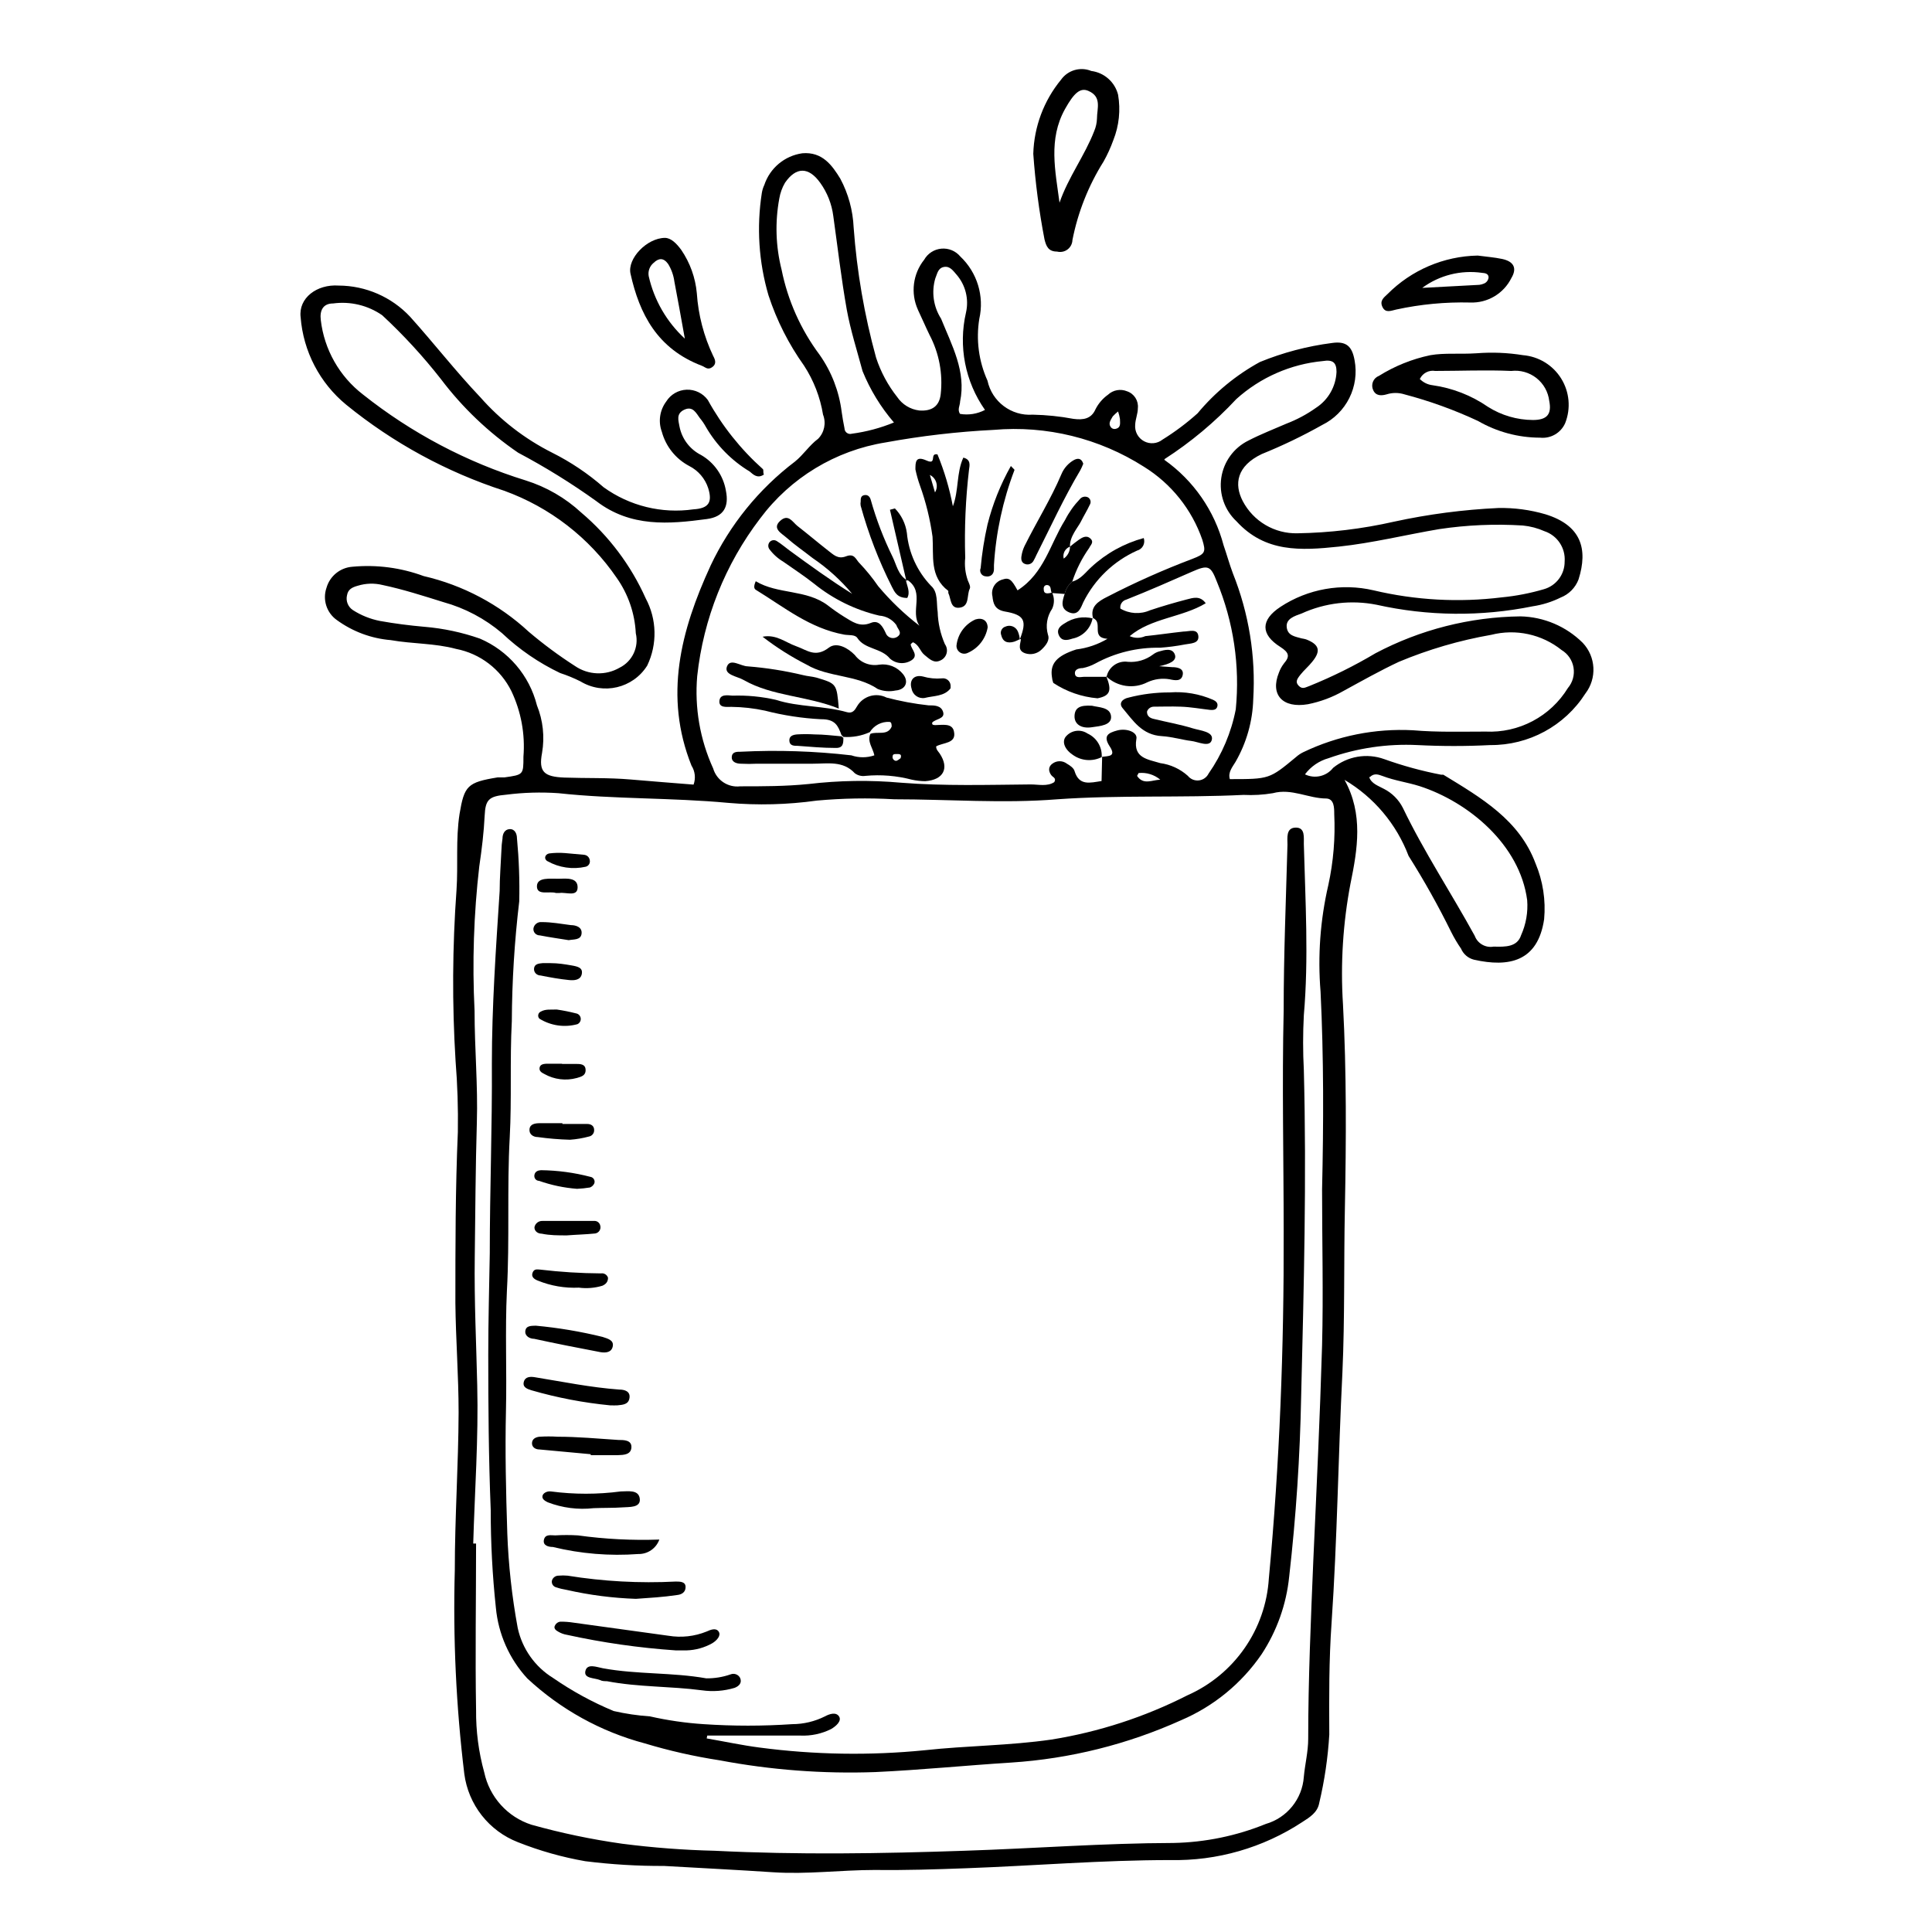 <?xml version="1.0" encoding="UTF-8"?>
<!-- Uploaded to: ICON Repo, www.svgrepo.com, Generator: ICON Repo Mixer Tools -->
<svg fill="#000000" width="800px" height="800px" version="1.1" viewBox="144 144 512 512" xmlns="http://www.w3.org/2000/svg">
 <g>
  <path d="m489.83 349.21c2.578 1.254 5.684 0.539 7.457-1.715 3.797-3.098 8.941-3.977 13.551-2.316 4.926 1.766 9.977 3.148 15.113 4.133h0.555c10.078 6.144 20.152 11.992 24.434 23.527h0.004c1.949 4.66 2.731 9.73 2.266 14.762-1.664 11.285-9.371 12.797-18.59 10.73-1.539-0.383-2.809-1.465-3.426-2.922-0.977-1.414-1.852-2.894-2.621-4.434-3.406-6.91-7.172-13.637-11.285-20.152-3.211-8.449-9.199-15.555-16.977-20.152 5.039 9.07 3.426 18.438 1.613 27.355h-0.004c-2.027 10.586-2.703 21.387-2.016 32.145 0.957 17.984 0.855 36.023 0.504 54.059-0.301 14.508 0 29.02-0.656 43.527-1.109 22.066-1.359 44.234-2.871 66.301-0.707 10.078-0.656 19.699-0.605 29.574h0.004c-0.363 6.129-1.254 12.215-2.672 18.188-0.453 2.519-2.519 3.777-4.484 5.039-10.383 6.828-22.59 10.34-35.012 10.078-18.086 0-36.074 1.512-54.109 2.168-8.062 0.301-16.07 0.555-24.082 0.453-9.07 0-18.035 1.211-27.105 0.605s-19.145-1.109-28.766-1.664l-0.004-0.004c-7.004 0.035-14.004-0.387-20.957-1.258-6.102-1.066-12.078-2.754-17.836-5.039-3.769-1.465-7.082-3.914-9.578-7.098-2.5-3.18-4.098-6.977-4.629-10.988-2.176-17.914-3.016-35.969-2.519-54.008 0-13.957 0.957-27.859 1.008-41.816 0-9.672-0.754-19.348-0.855-28.969 0-15.113 0-30.23 0.656-45.344 0.102-6.269-0.102-12.539-0.605-18.793-0.934-15.102-0.848-30.25 0.25-45.34 0.453-6.648-0.25-13.352 0.805-20.152 1.258-7.457 2.066-8.363 10.078-9.672h1.812c5.039-0.707 5.039-0.707 5.039-5.492v-0.004c0.48-5.953-0.617-11.93-3.172-17.328-2.871-5.848-8.316-10.008-14.711-11.234-5.594-1.512-11.539-1.309-17.23-2.316v-0.004c-5.188-0.422-10.156-2.269-14.359-5.34-2.695-1.918-3.805-5.387-2.723-8.516 0.883-3.117 3.621-5.352 6.852-5.59 6.406-0.605 12.863 0.238 18.895 2.469 10.414 2.406 20.02 7.496 27.859 14.762 3.875 3.289 7.965 6.32 12.242 9.066 3.531 2.426 8.137 2.602 11.84 0.453 3.371-1.676 5.144-5.453 4.285-9.117-0.262-5.266-2.008-10.348-5.039-14.66-7.285-10.656-17.738-18.746-29.875-23.125-15.227-4.949-29.402-12.668-41.816-22.773-7.027-5.769-11.398-14.16-12.094-23.227-0.605-5.039 4.281-8.766 10.078-8.363 7.18 0.031 14.035 3.019 18.941 8.266 6.297 7.004 12.043 14.41 18.539 21.262l0.004-0.004c5.356 6.102 11.84 11.113 19.094 14.762 4.922 2.465 9.508 5.547 13.652 9.172 6.871 4.949 15.395 7.043 23.781 5.844 4.18-0.25 5.039-1.965 3.93-5.594-0.828-2.559-2.641-4.68-5.039-5.894-3.57-1.887-6.199-5.168-7.254-9.066-1-2.695-0.562-5.711 1.156-8.012 1.168-1.883 3.195-3.062 5.41-3.141 2.215-0.082 4.324 0.945 5.625 2.738 3.785 6.871 8.711 13.055 14.559 18.285 0.301 0.25 0 0.957 0.301 1.461-1.715 1.16-2.82 0-3.777-0.805-4.793-2.894-8.777-6.949-11.586-11.789-0.461-0.84-1-1.633-1.613-2.367-1.008-1.359-1.863-3.273-4.133-2.215-2.266 1.059-1.512 2.922-1.258 4.484v-0.004c0.641 3.246 2.738 6.016 5.691 7.508 3.508 2.012 5.93 5.484 6.602 9.473 0.855 4.231-0.555 6.902-5.039 7.508-10.078 1.359-20.152 2.215-29.223-4.684l0.004-0.004c-6.637-4.766-13.59-9.074-20.809-12.898-7.828-5.348-14.738-11.93-20.453-19.496-4.734-6.047-9.938-11.707-15.57-16.93-3.789-2.625-8.426-3.738-12.996-3.121-2.769 0-3.578 1.965-3.273 4.383h-0.004c0.906 7.824 4.941 14.949 11.188 19.75 12.836 10.199 27.461 17.922 43.125 22.77 5.473 1.715 10.5 4.621 14.711 8.516 7.324 6.199 13.16 13.965 17.078 22.723 2.973 5.539 3.125 12.164 0.402 17.836-3.762 5.988-11.633 7.852-17.684 4.18-1.738-0.871-3.539-1.613-5.391-2.215-5.66-2.699-10.863-6.269-15.414-10.582-4.516-3.832-9.812-6.633-15.52-8.211-5.34-1.664-10.629-3.375-16.121-4.535-2.176-0.535-4.457-0.465-6.598 0.203-1.461 0.402-2.57 0.957-2.82 2.519l-0.004-0.004c-0.359 1.512 0.266 3.082 1.562 3.93 2.184 1.402 4.609 2.375 7.156 2.875 3.93 0.707 7.91 1.211 11.891 1.562l-0.004-0.004c4.984 0.426 9.891 1.473 14.613 3.125 7.519 3.211 13.113 9.754 15.113 17.684 1.613 3.992 2.086 8.352 1.359 12.594-0.957 5.039 0.504 6.348 5.996 6.551 5.492 0.203 11.637 0 17.434 0.504 5.793 0.504 11.133 0.906 16.727 1.359h-0.004c0.609-1.672 0.402-3.535-0.551-5.035-7.356-18.391-2.871-35.77 5.039-52.949l-0.004-0.004c5.125-10.867 12.801-20.34 22.371-27.609 2.266-1.812 3.777-4.281 6.144-6.047v0.004c1.664-1.688 2.176-4.195 1.312-6.398-0.758-4.637-2.473-9.062-5.039-13-4.066-5.699-7.246-11.984-9.422-18.641-2.574-8.793-3.176-18.051-1.762-27.105 0.117-0.73 0.336-1.445 0.652-2.113 1.488-4.492 5.391-7.754 10.078-8.414 5.34-0.453 7.91 3.223 10.078 6.75h-0.004c2.125 3.981 3.328 8.391 3.527 12.898 0.852 11.668 2.84 23.227 5.945 34.512 1.234 3.777 3.129 7.309 5.594 10.426 1.336 1.984 3.469 3.289 5.844 3.578 3.375 0.25 5.34-1.16 5.691-4.332 0.605-5.418-0.43-10.895-2.973-15.719-1.059-2.168-2.016-4.434-3.074-6.648l0.004-0.004c-1.98-4.379-1.336-9.496 1.66-13.25 0.949-1.668 2.652-2.766 4.562-2.934 1.91-0.172 3.781 0.605 5.012 2.078 4.481 4.231 6.398 10.512 5.035 16.523-0.898 5.555-0.145 11.25 2.168 16.375 1.191 5.574 6.305 9.422 11.992 9.02 3.617 0.07 7.223 0.441 10.781 1.109 2.621 0.352 4.734 0 5.844-2.519 0.777-1.547 1.918-2.879 3.324-3.879 1.359-1.266 3.328-1.617 5.039-0.91 1.895 0.633 3.09 2.5 2.871 4.484 0 1.461-0.656 2.922-0.707 4.383-0.168 1.789 0.75 3.508 2.332 4.363 1.578 0.855 3.516 0.688 4.926-0.434 3.289-2.039 6.391-4.363 9.27-6.949 4.602-5.535 10.207-10.152 16.523-13.605 6.121-2.5 12.539-4.195 19.094-5.039 3.828-0.555 5.34 0.906 5.996 4.586 0.641 3.398 0.152 6.914-1.395 10.008s-4.066 5.598-7.168 7.121c-5.172 2.914-10.523 5.488-16.023 7.711-6.648 3.176-7.406 7.961-5.039 12.496v-0.004c1.379 2.625 3.465 4.812 6.019 6.316 2.555 1.504 5.477 2.266 8.441 2.199 8.613-0.137 17.191-1.168 25.594-3.074 9.102-1.98 18.355-3.195 27.66-3.629 4.223-0.082 8.438 0.477 12.492 1.664 9.473 2.922 11.336 9.168 8.766 17.281-0.836 2.188-2.555 3.926-4.734 4.785-2.332 1.152-4.832 1.934-7.406 2.32-13.664 2.766-27.754 2.629-41.363-0.406-6.711-1.336-13.672-0.523-19.898 2.32-1.812 0.656-4.18 1.359-3.93 3.629 0.25 2.266 2.215 2.469 3.981 2.973v-0.004c0.391 0.059 0.777 0.145 1.156 0.254 3.527 1.359 3.981 3.074 1.613 5.945-0.957 1.211-2.168 2.215-3.125 3.426-0.957 1.211-1.41 1.965-0.402 2.973 1.008 1.008 1.863 0.301 2.82 0 6.039-2.441 11.887-5.34 17.484-8.668 11.855-6.266 25.031-9.617 38.441-9.773 6.184 0.141 12.078 2.648 16.473 7.004 3.508 3.699 3.809 9.402 0.707 13.449-5.492 8.582-15.004 13.738-25.191 13.656-6.43 0.328-12.867 0.328-19.297 0-8.012-0.398-16.02 0.785-23.578 3.477-2.496 0.699-4.691 2.207-6.246 4.281zm-53.859-4.637c1.762-0.25 3.93 0 2.117-2.769-1.812-2.769-0.453-3.578 2.016-4.231 2.469-0.656 5.492 0.453 5.039 2.316-0.855 5.039 3.074 5.34 6.348 6.348 2.719 0.363 5.266 1.539 7.305 3.375 0.699 0.875 1.801 1.328 2.91 1.203 1.113-0.121 2.086-0.805 2.582-1.809 3.566-5.109 6.019-10.91 7.203-17.027 1.137-11.543-0.594-23.191-5.039-33.906-1.613-4.18-2.316-4.434-6.551-2.57-5.742 2.519-11.438 5.039-17.434 7.406h0.004c-1.051 0.273-1.727 1.297-1.562 2.367 2.394 1.41 5.32 1.578 7.859 0.453 3.176-1.059 6.449-2.016 9.723-2.871 1.613-0.402 3.527-1.109 5.039 1.008-6.246 3.777-14.41 3.879-20.152 8.715 1.316 0.594 2.82 0.594 4.133 0 3.426-0.352 6.75-0.855 10.078-1.211 1.512 0 3.727-0.906 3.981 1.16 0.25 2.066-2.066 1.965-3.629 2.266v0.004c-2.164 0.414-4.352 0.699-6.551 0.855-5.977-0.121-11.879 1.32-17.129 4.184-1.043 0.566-2.164 0.973-3.324 1.207-0.957 0-2.215 0.301-2.066 1.512 0.152 1.211 1.41 0.855 2.367 0.805h5.996c1.461 3.727 0.906 5.039-2.367 5.691v0.004c-4.195-0.359-8.23-1.762-11.738-4.082-0.195-0.5-0.312-1.027-0.355-1.562-0.555-3.578 1.309-5.644 6.449-7.305 2.918-0.363 5.731-1.324 8.262-2.82-4.586-0.301-1.008-4.332-3.828-5.492-0.805-3.023 1.359-4.434 3.777-5.644v0.004c7.34-3.797 14.895-7.16 22.621-10.078 3.426-1.309 3.527-1.863 2.57-5.039-2.773-8.035-8.238-14.867-15.465-19.344-11.848-7.559-25.855-10.996-39.852-9.773-9.602 0.48-19.16 1.594-28.617 3.324-13.285 2.133-25.211 9.363-33.25 20.152-9.27 12.137-15.035 26.582-16.676 41.766-0.723 8.391 0.734 16.824 4.231 24.484 0.91 3.113 3.934 5.113 7.152 4.734 6.047 0 12.043 0 18.035-0.605l0.004 0.004c8.176-0.973 16.434-1.094 24.637-0.355 11.438 0.906 22.871 0.555 34.309 0.453 2.117 0 4.383 0.605 6.246-0.605 0.504-0.855 0-1.16-0.504-1.562s-1.613-2.117 0-3.324v0.004c1.145-0.883 2.738-0.883 3.879 0 0.805 0.453 1.812 1.16 2.016 1.965 1.211 3.981 4.133 3.074 7.152 2.621l0.152-6.402zm-166.56 208.48h0.754c0 14.711-0.25 29.371 0 44.082l0.004 0.004c-0.059 5.598 0.668 11.176 2.164 16.574 0.684 3.203 2.195 6.172 4.391 8.602 2.191 2.434 4.988 4.246 8.105 5.254 7.891 2.207 15.918 3.891 24.031 5.035 8.141 1.051 16.328 1.676 24.535 1.867 22.066 1.109 44.133 0.754 66.199 0 18.438-0.605 36.879-2.016 55.418-2.066h0.004c8.383-0.172 16.664-1.879 24.434-5.039 5.648-1.637 9.672-6.625 10.078-12.492 0.301-3.324 1.16-6.648 1.16-10.078 0-15.82 0.707-31.59 1.359-47.41 0.855-18.941 1.762-37.887 2.316-56.828 0.352-13.805 0-27.559 0-41.312 0.402-17.48 0.453-34.965-0.402-52.445-0.777-9.473-0.082-19.008 2.062-28.266 1.348-6.184 1.871-12.52 1.562-18.84 0-1.562 0-3.981-2.066-4.082-4.785 0-9.219-2.769-14.207-1.41-2.562 0.43-5.164 0.582-7.758 0.453-16.426 0.805-32.898 0-49.324 1.16-14.41 1.16-28.918 0-43.328 0v-0.004c-6.816-0.387-13.652-0.266-20.453 0.355-7.762 1.082-15.621 1.285-23.426 0.605-15.113-1.41-30.23-0.957-45.039-2.57h-0.004c-4.617-0.32-9.258-0.184-13.852 0.402-4.586 0.402-5.492 1.309-5.691 5.594-0.203 4.281-0.754 8.867-1.41 13.301h-0.004c-1.477 12.738-1.898 25.578-1.258 38.387 0 10.078 0.906 19.75 0.605 29.574-0.352 11.891-0.402 23.781-0.555 35.719-0.152 11.941 0.402 22.621 0.656 33.957 0.348 14.059-0.66 27.965-1.062 41.918zm183.18-287.17h0.004c7.715 5.469 13.258 13.477 15.668 22.621 0.855 2.469 1.562 5.039 2.469 7.457 4.234 10.586 6.078 21.973 5.391 33.352-0.168 5.828-1.777 11.523-4.688 16.578-0.805 1.359-2.066 2.769-1.512 4.586 10.48 0 10.48 0 17.531-5.844l0.004-0.004c0.59-0.527 1.25-0.969 1.965-1.309 9.035-4.328 19.012-6.32 29.02-5.793 6.449 0.555 12.848 0.352 19.246 0.352 4.336 0.207 8.648-0.754 12.484-2.785 3.836-2.027 7.059-5.051 9.328-8.754 1.273-1.5 1.82-3.481 1.5-5.422-0.32-1.938-1.477-3.641-3.16-4.652-5.242-4.191-12.141-5.68-18.645-4.031-8.402 1.465-16.613 3.867-24.484 7.156-5.039 2.367-9.773 5.039-14.66 7.707-2.93 1.676-6.109 2.867-9.422 3.527-6.75 1.16-10.078-2.519-7.707-8.363 0.32-0.891 0.781-1.723 1.359-2.469 1.613-1.863 1.309-2.871-0.957-4.332-5.289-3.324-5.289-7.152 0-10.629v-0.004c7.281-4.781 16.207-6.363 24.688-4.383 11.117 2.633 22.617 3.262 33.957 1.863 3.789-0.363 7.531-1.09 11.184-2.164 3.262-0.93 5.508-3.914 5.492-7.305 0.277-3.594-1.922-6.918-5.34-8.062-1.82-0.809-3.762-1.32-5.746-1.512-7.402-0.465-14.832-0.141-22.164 0.957-8.918 1.512-17.633 3.68-26.602 4.637-10.078 1.059-19.496 1.613-27.105-6.699v-0.004c-3.16-2.949-4.668-7.262-4.035-11.539 0.637-4.273 3.328-7.965 7.207-9.871 3.324-1.715 6.852-3.074 10.078-4.484 2.769-1.059 5.391-2.465 7.809-4.184 3.25-2.102 5.277-5.652 5.441-9.52 0-2.418-0.906-3.324-3.629-2.871-8.523 0.805-16.562 4.336-22.922 10.074-5.664 6.078-12.062 11.426-19.043 15.922zm-71.691-9.922c-3.492-4.055-6.297-8.648-8.312-13.605-1.461-5.441-3.176-10.781-4.18-16.273-1.461-8.211-2.418-16.574-3.578-24.836-0.406-3.184-1.602-6.215-3.477-8.816-3.074-4.281-6.398-4.231-9.32 0-0.754 1.289-1.266 2.707-1.512 4.18-1.16 6.254-0.953 12.68 0.605 18.844 1.645 8.18 5.086 15.887 10.078 22.57 3.156 4.484 5.164 9.672 5.844 15.113 0.203 1.445 0.453 2.906 0.754 4.383 0.012 0.477 0.242 0.922 0.629 1.199 0.387 0.277 0.883 0.355 1.336 0.215 3.824-0.508 7.566-1.508 11.133-2.973zm125.95 93.961c0.555 1.762 2.418 2.316 3.879 3.125v-0.004c2.172 1.102 3.938 2.867 5.039 5.039 5.594 11.637 12.797 22.52 19.043 33.906 0.754 2.059 2.883 3.273 5.039 2.871 3.125 0.102 6.246 0.102 7.254-3.023 1.305-2.906 1.859-6.094 1.613-9.27-1.914-14.711-15.566-26.047-28.516-30.23-3.176-1.008-6.602-1.461-9.773-2.672-1.008-0.348-2.215-0.902-3.375 0.254zm-101.82-97.289c-5.266-7.492-7.098-16.871-5.035-25.793 0.82-3.57-0.117-7.316-2.519-10.078-0.855-0.957-1.715-2.316-3.324-2.016-1.613 0.301-1.762 1.812-2.266 2.973h-0.004c-1.082 3.629-0.531 7.547 1.512 10.734 2.871 7.106 6.699 14.008 5.039 21.965 0 1.008-0.805 2.168 0 3.273 2.254 0.375 4.574 0.004 6.598-1.059zm46.453 97.992c-1.594-1.344-3.668-1.98-5.742-1.762l-0.406 0.754c1.664 2.519 4.031 1.059 6.148 1.008zm-11.184-97.586c-0.5 0.402-0.973 0.84-1.41 1.309-0.504 0.957-1.359 1.863-0.402 2.973h-0.004c0.277 0.281 0.672 0.414 1.059 0.352 1.613-0.301 1.258-1.562 1.258-2.621h0.004c-0.105-0.684-0.277-1.359-0.504-2.012z"/>
  <path d="m417.83 184.77c0.203-7.184 2.789-14.098 7.356-19.648 1.809-2.539 5.129-3.5 8.012-2.316 3.441 0.438 6.258 2.938 7.106 6.297 0.695 4.055 0.262 8.223-1.262 12.043-0.699 1.945-1.559 3.836-2.57 5.641-4.008 6.371-6.809 13.426-8.262 20.809-0.031 0.992-0.508 1.918-1.301 2.516-0.793 0.598-1.816 0.801-2.777 0.559-2.266 0-2.871-1.359-3.324-3.223l-0.004-0.004c-1.441-7.488-2.434-15.059-2.973-22.672zm6.953 12.949c2.316-6.75 6.699-12.496 9.219-19.043 0.434-1.039 0.672-2.148 0.707-3.277 0-2.621 1.359-5.742-2.266-7.305-2.168-0.957-3.828 0.555-6.195 4.785-4.488 8.062-2.574 16.375-1.465 24.84z"/>
  <path d="m535.32 237.62c4.106-0.32 8.23-0.152 12.293 0.504 4.16 0.348 7.91 2.641 10.113 6.184 2.203 3.543 2.602 7.918 1.074 11.801-1.133 2.609-3.824 4.18-6.652 3.879-5.785-0.008-11.465-1.539-16.473-4.434-6.277-2.93-12.801-5.289-19.5-7.051-1.523-0.48-3.16-0.48-4.684 0-1.41 0.402-2.871 0.453-3.578-1.109-0.332-0.699-0.355-1.504-0.07-2.219 0.285-0.719 0.859-1.285 1.582-1.559 4.191-2.621 8.816-4.481 13.652-5.492 3.828-0.656 7.609-0.203 12.242-0.504zm-15.113 6.75c0.906 0.957 2.117 1.562 3.426 1.715 5.285 0.742 10.32 2.707 14.711 5.742 3.559 2.25 7.68 3.453 11.891 3.477 3.727 0 5.039-1.512 4.332-5.039-0.277-2.391-1.496-4.578-3.387-6.07-1.891-1.492-4.297-2.172-6.688-1.891-6.801-0.301-13.602 0-20.152 0-1.652-0.281-3.297 0.559-4.031 2.066z"/>
  <path d="m320.2 207.04c1.613 0 3.074 1.461 4.332 3.176 2.336 3.414 3.758 7.367 4.133 11.484 0.383 5.766 1.855 11.406 4.332 16.625 0.555 1.008 0.957 2.117-0.25 2.973-1.211 0.855-1.812 0-2.719-0.352-11.84-4.484-16.574-13.754-18.941-24.434-0.863-3.981 4.328-9.422 9.113-9.473zm5.289 26.703c-1.059-5.945-1.914-10.629-2.769-15.113-0.219-1.664-0.785-3.262-1.664-4.688-1.211-1.664-2.469-1.613-3.879-0.25-1.023 0.863-1.504 2.207-1.258 3.523 1.441 6.352 4.781 12.113 9.57 16.527z"/>
  <path d="m535.62 211.73c2.168 0.301 4.383 0.453 6.5 0.906 3.023 0.656 3.981 2.418 2.418 5.039v-0.004c-2.047 4.137-6.328 6.68-10.934 6.5-6.586-0.16-13.164 0.465-19.598 1.863-1.359 0.301-2.82 1.008-3.629-0.656-0.805-1.664 0.301-2.469 1.309-3.426v0.004c6.344-6.394 14.93-10.062 23.934-10.227zm-14.711 8.562 15.113-0.805c0.398-0.047 0.789-0.148 1.16-0.305 0.723-0.25 1.234-0.898 1.309-1.66 0-1.008-0.957-1.16-1.715-1.211-5.606-0.812-11.309 0.617-15.867 3.981z"/>
  <path d="m331.28 604.7c4.684 0.805 9.32 1.812 14.008 2.418 14.535 1.922 29.242 2.16 43.832 0.707 11.133-1.211 22.371-1.211 33.504-2.82 12.559-2.012 24.73-5.973 36.07-11.738 6.082-2.691 11.309-6.996 15.109-12.453 3.805-5.453 6.035-11.848 6.453-18.484 2.871-30.582 4.031-61.211 3.93-91.895 0-19.547-0.453-39.094 0-58.645 0-14.66 0.605-29.27 1.008-43.934 0-1.762-0.453-4.484 2.168-4.535 2.621-0.051 2.117 2.719 2.168 4.383 0.402 15.113 1.309 30.23 0 45.344v0.004c-0.254 4.832-0.254 9.676 0 14.512 0.754 28.816 0 57.586-0.707 86.402-0.301 15.988-1.359 31.941-3.176 47.863v-0.004c-0.746 7.34-3.254 14.391-7.305 20.559-5.297 7.734-12.688 13.797-21.309 17.48-14.223 6.414-29.477 10.219-45.043 11.234-11.992 0.754-23.98 1.965-36.023 2.519h0.004c-13.848 0.496-27.703-0.551-41.312-3.125-6.699-1.027-13.316-2.523-19.801-4.481-11.637-3.098-22.332-9.016-31.137-17.23-4.75-5.168-7.668-11.754-8.312-18.742-0.914-8.57-1.367-17.18-1.359-25.797-0.555-13.754-0.656-27.508-0.656-41.262 0-8.969 0.25-17.887 0.402-26.801 0-16.727 0.656-33.453 0.555-50.383 0-15.113 1.059-30.23 2.066-45.695 0-3.527 0.301-7.055 0.453-10.578 0.027-1.117 0.129-2.227 0.301-3.328 0-1.109 0.504-2.418 1.914-2.469 1.41-0.051 1.914 1.309 1.914 2.418h0.004c0.527 5.562 0.73 11.145 0.602 16.727-1.258 10.535-1.914 21.133-1.965 31.742-0.551 10.578 0 20.656-0.551 30.73-0.754 13.602 0 27.156-0.754 40.758-0.504 10.578 0 21.16-0.25 31.789-0.25 10.629 0 21.562 0.352 32.344l-0.004 0.004c0.309 8.453 1.234 16.871 2.769 25.191 1.191 5.508 4.574 10.293 9.371 13.25 5.031 3.481 10.422 6.422 16.074 8.766 3.148 0.719 6.348 1.191 9.57 1.41 4.691 1.062 9.457 1.754 14.258 2.066 7.816 0.527 15.66 0.527 23.477 0 3.012-0.008 5.977-0.715 8.668-2.066 1.211-0.656 2.922-1.211 3.727 0 0.805 1.211-0.805 2.621-2.117 3.375-2.512 1.25-5.305 1.84-8.109 1.715h-24.688z"/>
  <path d="m323.07 581.37c-9.711-0.664-19.359-2.047-28.867-4.133-0.781-0.129-1.535-0.402-2.219-0.805-0.656-0.352-1.41-0.906-0.855-1.762v-0.004c0.273-0.488 0.758-0.82 1.309-0.906 1.184-0.016 2.363 0.07 3.527 0.254l25.191 3.477c3.398 0.562 6.883 0.18 10.074-1.109 1.109-0.504 2.519-1.059 3.223 0 0.707 1.059-0.504 2.367-1.664 3.074h0.004c-2.094 1.188-4.445 1.844-6.852 1.914z"/>
  <path d="m312.54 567.71c-6.176-0.207-12.316-1-18.34-2.367-0.977-0.156-1.938-0.391-2.871-0.703-0.762-0.223-1.223-0.992-1.059-1.766 0.227-0.781 0.945-1.316 1.762-1.309 0.789-0.074 1.582-0.074 2.367 0 9.477 1.527 19.086 2.051 28.668 1.562 1.16 0 2.621 0 2.621 1.461s-1.16 2.016-2.316 2.117c-3.629 0.551-7.258 0.754-10.832 1.004z"/>
  <path d="m330.02 591.95c-8.312-1.109-16.777-0.805-25.191-2.418-0.605 0-1.258 0-1.812-0.301-1.461-0.605-4.383-0.352-3.879-2.418 0.504-2.066 2.973-1.008 4.637-0.707 9.07 1.664 18.34 1.059 27.406 2.672 2.191 0.023 4.375-0.332 6.445-1.059 0.961-0.371 2.051 0.039 2.519 0.957 0.555 1.309-0.301 2.168-1.461 2.621-2.805 0.844-5.762 1.066-8.664 0.652z"/>
  <path d="m305.68 516.43c-7.043-0.684-14.008-2.016-20.805-3.981-1.16-0.352-2.418-0.805-2.066-2.215s1.715-1.461 2.922-1.258c7.457 1.211 14.812 2.719 22.371 3.273 1.41 0 2.973 0.453 2.719 2.215-0.25 1.762-1.762 1.812-3.176 1.965-0.551 0.051-1.156 0-1.965 0z"/>
  <path d="m300.55 529.38-13.602-1.258c-1.059 0-2.016-0.605-1.965-1.715s1.008-1.562 2.016-1.664l-0.004 0.004c1.594-0.102 3.195-0.102 4.789 0 5.34 0 10.68 0.504 16.07 0.855 1.461 0 3.578 0 3.477 1.965s-2.066 2.016-3.629 2.066h-7.152z"/>
  <path d="m318.73 552c-0.844 2.348-3.098 3.891-5.594 3.832-7.59 0.566-15.223-0.062-22.621-1.867-1.109 0-2.719-0.352-2.367-1.914 0.352-1.562 1.863-1.16 2.973-1.16v0.004c2.012-0.125 4.031-0.125 6.047 0 7.141 0.988 14.355 1.359 21.562 1.105z"/>
  <path d="m301.3 543.68c-4.113 0.465-8.277-0.07-12.141-1.559-0.707-0.352-1.512-0.805-1.41-1.613 0.102-0.805 1.211-1.41 2.266-1.258v-0.004c6.137 0.809 12.355 0.809 18.492 0 1.863 0 4.734-0.555 5.039 1.914 0.301 2.469-2.769 2.168-4.684 2.316-1.918 0.152-5.191 0.105-7.562 0.203z"/>
  <path d="m285.99 495.32c5.957 0.551 11.867 1.543 17.684 2.973 1.309 0.453 3.023 0.805 2.719 2.469-0.301 1.664-1.863 1.812-3.324 1.562-5.844-1.109-11.738-2.266-17.531-3.527-1.109 0-2.519-0.707-2.316-2.117 0.199-1.41 1.609-1.309 2.769-1.359z"/>
  <path d="m297.42 485.24c-3.719 0.172-7.43-0.461-10.883-1.863-0.906-0.352-1.812-0.957-1.41-2.066s1.211-0.906 2.016-0.855c5.352 0.637 10.734 0.973 16.121 1.008 0.824-0.137 1.625 0.359 1.867 1.16 0 1.109-0.605 1.715-1.512 2.117v-0.004c-2.008 0.605-4.121 0.777-6.199 0.504z"/>
  <path d="m293.04 441.86h6.551c1.109 0 1.914 0.555 1.863 1.715-0.012 0.793-0.582 1.469-1.359 1.613-1.648 0.445-3.336 0.734-5.039 0.855-2.848-0.078-5.691-0.312-8.516-0.707-1.258 0-2.367-0.754-2.215-2.117 0.152-1.359 1.512-1.562 2.769-1.562h5.945z"/>
  <path d="m294.2 471.39c-2.316 0-4.484 0-6.648-0.453-1.059 0-1.965-0.707-1.914-1.715l-0.004 0.004c0.199-1 1.098-1.707 2.117-1.664h13.602c0.797-0.098 1.539 0.426 1.715 1.211 0.137 0.461 0.062 0.961-0.195 1.367-0.262 0.406-0.688 0.68-1.164 0.746-2.469 0.254-4.938 0.305-7.508 0.504z"/>
  <path d="m296.92 459.05c-3.438-0.262-6.824-0.973-10.074-2.117-0.754 0-1.41-0.707-1.211-1.613 0.203-0.906 0.957-1.16 1.762-1.211l0.004 0.004c4.402 0.055 8.785 0.645 13.047 1.762 0.387 0.055 0.727 0.277 0.93 0.609 0.207 0.328 0.254 0.734 0.129 1.102-0.223 0.512-0.641 0.91-1.16 1.109-1.133 0.188-2.277 0.309-3.426 0.355z"/>
  <path d="m294.7 393.15c-2.469-0.402-5.039-0.754-7.609-1.258-1.059 0-1.863-0.855-1.715-1.914l0.004-0.004c0.199-1.012 1.137-1.711 2.164-1.613 2.621 0 5.039 0.453 7.758 0.805 1.359 0 3.023 0.555 2.82 2.266-0.199 1.719-2.012 1.465-3.422 1.719z"/>
  <path d="m289.87 399.24c2.066 0 3.828 0.301 5.594 0.605 1.762 0.301 3.023 0.656 2.719 2.266-0.301 1.613-1.965 1.762-3.375 1.613-2.519-0.25-5.039-0.707-7.559-1.211-0.906 0-1.863-0.754-1.715-1.914 0.152-1.16 1.258-1.258 2.266-1.359z"/>
  <path d="m291.58 411.54c1.695 0.246 3.379 0.582 5.039 1.008 0.664 0.098 1.184 0.621 1.273 1.285 0.094 0.664-0.262 1.309-0.871 1.586-3.414 0.941-7.066 0.41-10.074-1.461-0.266-0.27-0.379-0.652-0.309-1.023 0.07-0.371 0.316-0.684 0.66-0.84 1.258-0.707 2.469-0.504 4.281-0.555z"/>
  <path d="m292.94 425.95h3.578c1.258 0 2.621 0 2.672 1.562s-1.16 1.812-2.316 2.168l-0.004-0.004c-2.898 0.801-5.996 0.418-8.613-1.059-0.707-0.352-1.41-0.754-1.258-1.664 0.152-0.906 1.059-1.008 1.812-1.059h4.133z"/>
  <path d="m293.7 370.07 5.039 0.453v0.004c0.805 0.043 1.465 0.656 1.559 1.461 0.156 0.777-0.332 1.535-1.105 1.711-3.426 0.77-7.012 0.25-10.078-1.461-1.059-0.555-0.754-1.812 0.402-2.066 1.387-0.176 2.789-0.211 4.184-0.102z"/>
  <path d="m291.33 380.65c-1.715-0.555-5.039 0.754-5.039-1.762 0-2.519 3.578-1.965 5.742-2.016 2.168-0.051 5.039-0.352 5.039 2.266 0 2.621-3.023 1.258-4.785 1.512z"/>
  <path d="m384.18 297.88-4.332-18.789 1.309-0.352v-0.004c1.727 1.77 2.84 4.051 3.172 6.5 0.488 5.258 2.742 10.195 6.398 14.008 1.914 1.664 1.41 4.586 1.762 6.902h0.004c0.082 2.949 0.734 5.856 1.914 8.562 0.516 0.711 0.676 1.613 0.441 2.457s-0.844 1.535-1.652 1.875c-1.762 0.855-2.973-0.504-4.18-1.461-1.211-0.957-1.41-2.672-3.074-3.375 0 0-0.656 0.453-0.605 0.656 0.301 1.359 2.066 2.769 0.352 4.031h0.004c-1.797 1.242-4.211 1.098-5.844-0.355-2.316-2.871-6.699-2.418-8.664-5.492-0.605-0.906-2.215-0.656-3.426-0.855-9.168-1.664-15.973-7.305-23.477-11.891-0.453-0.301-0.605-0.906 0-2.266 5.844 3.527 13.402 2.117 19.094 6.398h-0.004c1.391 1.082 2.84 2.09 4.332 3.023 2.117 1.258 4.082 2.871 7.106 1.613 2.117-0.855 3.125 1.008 3.879 2.621v-0.004c0.188 0.57 0.609 1.027 1.16 1.258 0.551 0.234 1.176 0.215 1.711-0.047 1.914-1.059 0.25-2.215 0-3.223v-0.004c-1.055-1.477-2.719-2.402-4.535-2.519-6.324-1.48-12.23-4.371-17.281-8.461-2.621-2.066-5.391-3.879-8.113-5.793l0.004-0.004c-1.504-0.879-2.805-2.062-3.828-3.473-0.281-0.484-0.281-1.082 0-1.562 0.207-0.344 0.543-0.586 0.934-0.672 0.391-0.082 0.801-0.008 1.133 0.219 1.16 0.707 2.168 1.613 3.273 2.418 5.441 3.981 10.934 7.961 16.676 11.539v-0.004c-3.035-3.629-6.562-6.816-10.48-9.469-2.316-1.812-4.734-3.477-6.902-5.391-1.309-1.16-3.879-2.418-1.715-4.434 2.168-2.016 3.273 0.25 4.586 1.309 2.719 2.117 5.391 4.383 8.16 6.551 1.359 1.008 2.519 2.367 4.734 1.512 2.215-0.855 2.57 0.754 3.477 1.715l0.004-0.004c1.844 1.93 3.527 4 5.039 6.195 3.254 3.883 6.918 7.394 10.934 10.48-2.57-3.777 1.512-8.816-3.074-12.043z"/>
  <path d="m374.5 338.03c-2.191 0.992-4.598 1.426-7 1.258l-0.504-0.504c-0.906-2.418-1.613-4.231-5.441-4.18-5-0.258-9.965-1.02-14.812-2.269-2.93-0.637-5.918-0.973-8.918-1.008-1.309 0-3.324 0.301-3.176-1.562 0.152-1.863 2.117-1.512 3.477-1.41 3.863-0.125 7.723 0.246 11.488 1.109 6.098 1.965 12.695 1.512 18.844 3.273 1.461 0.402 2.066-0.504 2.672-1.562l-0.004 0.004c1.582-2.715 5.004-3.731 7.809-2.32 3.656 0.965 7.379 1.656 11.137 2.066 1.562 0 3.375 0 3.879 1.812s-2.066 1.762-2.922 2.769c0 0.453 0 0.605 0.754 0.656 1.863 0 4.637-0.656 5.039 1.762 0.656 3.176-2.922 2.82-4.734 3.879 0 0.906 0.555 1.309 0.957 1.914 2.57 3.879 1.008 6.953-3.828 7.305v0.004c-1.203-0.012-2.402-0.148-3.578-0.402-4.008-1.055-8.168-1.395-12.293-1.008-0.996 0.156-2.016-0.098-2.82-0.703-3.125-3.375-7.203-2.519-11.133-2.519h-14.816c-1.391 0.074-2.789 0.074-4.18 0-1.16 0-2.57-0.402-2.469-1.812 0.102-1.41 1.41-1.359 2.367-1.359v-0.004c9.785-0.488 19.59-0.168 29.32 0.957 1.977 0.68 4.121 0.68 6.098 0-0.352-1.863-1.965-3.629-1.059-5.691 1.863-0.754 4.535 0.605 5.644-1.914 0-0.453 0-1.258-0.605-1.258v-0.004c-2.098-0.109-4.086 0.934-5.191 2.723zm8.16 6.902c0.301-0.906 0-1.109-0.855-1.109-0.855 0-1.211 0-1.258 0.656-0.043 0.273 0.031 0.555 0.203 0.773s0.426 0.359 0.703 0.383c0.453-0.051 0.906-0.504 1.211-0.703z"/>
  <path d="m414.26 313.45c1.965-5.039 1.258-6.5-4.031-7.406-2.621-0.504-3.023-2.117-3.223-4.031h-0.004c-0.445-1.957 0.734-3.914 2.672-4.434 1.762-0.605 2.418 0 3.981 2.871 7.106-4.535 8.613-12.293 12.594-18.641 1.035-2.027 2.359-3.894 3.93-5.543 0.527-0.641 1.43-0.828 2.168-0.453 0.324 0.199 0.555 0.52 0.641 0.887 0.082 0.371 0.016 0.758-0.188 1.078-0.707 1.512-1.613 2.973-2.367 4.484-0.754 1.512-3.023 3.981-2.871 6.602-1.289 0.473-2.008 1.844-1.664 3.172 1.039-0.723 1.66-1.906 1.664-3.172 0.754-0.605 1.461-1.211 2.266-1.762 0.805-0.555 2.016-1.41 3.125-0.402 1.109 1.008 0 1.762-0.301 2.519l-0.004-0.004c-1.93 2.734-3.438 5.738-4.484 8.918-1.016 0.836-1.723 1.988-2.016 3.273l-3.426-0.25c-0.402-0.754 0-2.016-1.258-2.117-0.656 0-0.957 0.555-0.855 1.16 0 1.41 1.211 1.059 2.215 0.855 0.637 1.355 0.637 2.926 0 4.281-1.363 2.008-1.77 4.516-1.109 6.852 0.555 1.461-0.504 2.82-1.664 3.93h0.004c-1.152 1.141-2.852 1.527-4.383 1.008-2.117-0.754-1.258-2.367-1.109-3.777z"/>
  <path d="m392.44 264.42c1.824 4.434 3.191 9.043 4.082 13.754 1.613-4.281 0.906-8.816 2.769-12.898 2.066 0.504 1.664 2.066 1.512 3.176-0.914 7.758-1.25 15.57-1.008 23.379-0.223 2.043 0.02 4.106 0.707 6.043 0.301 0.707 0.754 1.562 0.504 2.117-0.855 1.715 0 4.637-2.621 5.039-2.621 0.402-2.316-2.367-3.074-3.879v-0.555c-5.039-3.828-3.828-9.27-4.18-14.359-0.637-4.621-1.754-9.164-3.328-13.551-0.5-1.398-0.906-2.832-1.207-4.285 0-1.914 0-3.68 2.922-2.367 2.922 1.309 0.703-2.066 2.922-1.613zm-0.656 10.078c0.477-0.785 0.602-1.734 0.34-2.617-0.258-0.883-0.875-1.613-1.699-2.019z"/>
  <path d="m346.09 312.74c3.629-0.707 6.047 1.512 8.918 2.519 2.871 1.008 5.039 3.125 8.613 0.402 2.066-1.613 5.039 0 6.902 1.914h0.004c1.488 2.012 3.984 3.004 6.445 2.57 2.414-0.352 4.832 0.609 6.352 2.519 1.613 2.016 0.656 4.133-2.016 4.332-1.566 0.34-3.203 0.199-4.688-0.402-5.644-3.828-13.047-3.023-18.844-6.449-4.117-2.098-8.031-4.578-11.688-7.406z"/>
  <path d="m453.96 327.5c3.949-0.297 7.91 0.379 11.535 1.965 0.656 0.301 1.359 0.805 1.109 1.762-0.25 0.957-1.16 0.957-1.914 0.906-2.621-0.301-5.039-0.754-7.758-0.855-2.719-0.102-4.785 0-7.203 0h-0.004c-0.805 0.023-1.508 0.547-1.762 1.312 0 1.16 0.707 1.664 1.715 1.914 3.477 0.855 7.004 1.461 10.43 2.519 1.965 0.605 5.543 0.855 5.039 3.023-0.504 2.168-3.629 0.504-5.543 0.301-1.914-0.203-5.039-1.109-7.656-1.258-5.34-0.301-7.656-4.133-10.43-7.406-1.16-1.359 0-2.519 1.613-2.82l-0.004-0.004c3.539-0.91 7.176-1.367 10.832-1.359z"/>
  <path d="m366.29 331.78c-8.516-3.426-17.582-3.223-25.191-7.559-1.715-1.008-5.34-1.359-4.434-3.629 0.906-2.266 3.629 0 5.543 0v0.004c4.922 0.391 9.809 1.168 14.609 2.316 1.16 0.301 2.367 0.352 3.527 0.656 5.391 1.613 5.391 1.613 5.945 8.211z"/>
  <path d="m437.23 323.47c0.488-2.672 3.004-4.477 5.691-4.078 2.359 0.184 4.707-0.496 6.602-1.918 0.465-0.363 0.992-0.637 1.562-0.805 1.562-0.453 3.527-1.008 4.231 0.707 0.707 1.715-1.359 2.621-4.133 3.176l3.426 0.25c1.359 0 3.176 0.301 2.82 2.066-0.352 1.762-2.016 1.461-3.426 1.16l0.004-0.004c-1.996-0.348-4.051-0.082-5.894 0.758-3.617 1.883-8.035 1.258-10.984-1.562z"/>
  <path d="m431.08 266.89c-0.23 0.605-0.5 1.195-0.805 1.766-4.332 7.254-7.91 15.113-11.637 22.469-0.223 0.52-0.477 1.023-0.758 1.512-0.383 0.703-1.18 1.07-1.965 0.906-1.258-0.301-1.359-1.258-1.211-2.215h0.004c0.137-0.91 0.41-1.793 0.805-2.621 3.176-6.398 7.004-12.496 9.773-19.043 0.664-1.605 1.855-2.941 3.375-3.781 0.906-0.453 1.914-0.551 2.418 1.008z"/>
  <path d="m426.14 301.4c0.293-1.285 1-2.438 2.016-3.273 2.266-0.605 3.477-2.418 5.039-3.828 3.945-3.656 8.715-6.301 13.906-7.711 0.234 0.676 0.176 1.418-0.156 2.047-0.336 0.633-0.918 1.094-1.609 1.281-6.195 2.773-11.238 7.617-14.258 13.703-0.605 1.309-1.258 3.68-3.727 2.672-2.469-1.012-1.812-3.027-1.211-4.891z"/>
  <path d="m384.08 297.78c0.301 1.562 1.211 3.125 0.352 4.684-2.672 0-3.324-1.512-4.082-2.973h0.004c-3.461-6.863-6.227-14.051-8.266-21.461-0.07-0.367-0.07-0.742 0-1.109 0-0.754 0-1.562 1.008-1.715s1.461 0.555 1.664 1.258v0.004c1.465 5.203 3.402 10.262 5.793 15.113 1.059 2.168 1.41 4.684 3.777 6.195z"/>
  <path d="m411.89 267.5c0.707 0.754 1.008 0.957 0.957 1.059-3.082 8.07-4.914 16.566-5.438 25.191v1.109c0 1.211-0.805 2.168-2.316 1.863h-0.004c-0.48-0.07-0.902-0.359-1.141-0.785-0.234-0.426-0.262-0.938-0.066-1.383 0.344-3.883 0.953-7.734 1.812-11.535 1.363-5.426 3.449-10.645 6.195-15.52z"/>
  <path d="m436.07 344.58c-2.516 1.328-5.574 1.09-7.859-0.602-2.266-1.562-2.922-3.727-1.512-5.039 1.461-1.477 3.766-1.711 5.492-0.555 2.414 1.094 3.91 3.551 3.777 6.195z"/>
  <path d="m405.74 310.27c-0.516 3.039-2.551 5.606-5.391 6.801-0.648 0.277-1.395 0.203-1.973-0.195-0.582-0.398-0.922-1.062-0.898-1.77 0.312-3.051 2.234-5.703 5.035-6.953 1.867-0.551 3.176 0.305 3.227 2.117z"/>
  <path d="m395.92 325.64v0.754c-1.664 2.215-4.535 1.965-6.852 2.57-1.625 0.277-3.172-0.801-3.477-2.418-0.707-2.215 0.555-3.828 2.973-3.273 1.633 0.48 3.34 0.652 5.039 0.504 0.559-0.086 1.129 0.066 1.566 0.422 0.441 0.352 0.715 0.875 0.75 1.441z"/>
  <path d="m433.4 331.03c1.762 0.453 4.785 0.352 5.039 2.769 0.25 2.418-2.973 2.621-5.039 2.922-2.922 0.453-4.734-0.855-4.637-3.023 0.102-2.164 1.461-2.871 4.637-2.668z"/>
  <path d="m367.5 339.54c0 1.359 0 2.719-2.016 2.672-3.375 0-6.699-0.301-10.078-0.555-0.957 0-2.117 0-2.215-1.309-0.102-1.309 0.957-1.613 1.965-1.715v-0.004c1.578-0.098 3.156-0.098 4.734 0 2.367 0 4.734 0.301 7.106 0.504z"/>
  <path d="m433.55 307.8c-0.484 2.742-2.606 4.902-5.34 5.441-1.359 0.453-2.82 0.754-3.578-0.855-0.754-1.613 0.352-2.519 1.562-3.223v-0.004c2.195-1.461 4.906-1.918 7.457-1.258z"/>
  <path d="m414.36 313.34c-0.504 0.266-1.027 0.504-1.559 0.703-1.863 0.555-3.074 0-3.477-1.762-0.16-0.441-0.133-0.926 0.078-1.344 0.211-0.422 0.582-0.734 1.027-0.871 0.613-0.285 1.316-0.305 1.945-0.059 0.629 0.246 1.129 0.742 1.383 1.367 0.273 0.656 0.441 1.355 0.504 2.066z"/>
 </g>
</svg>